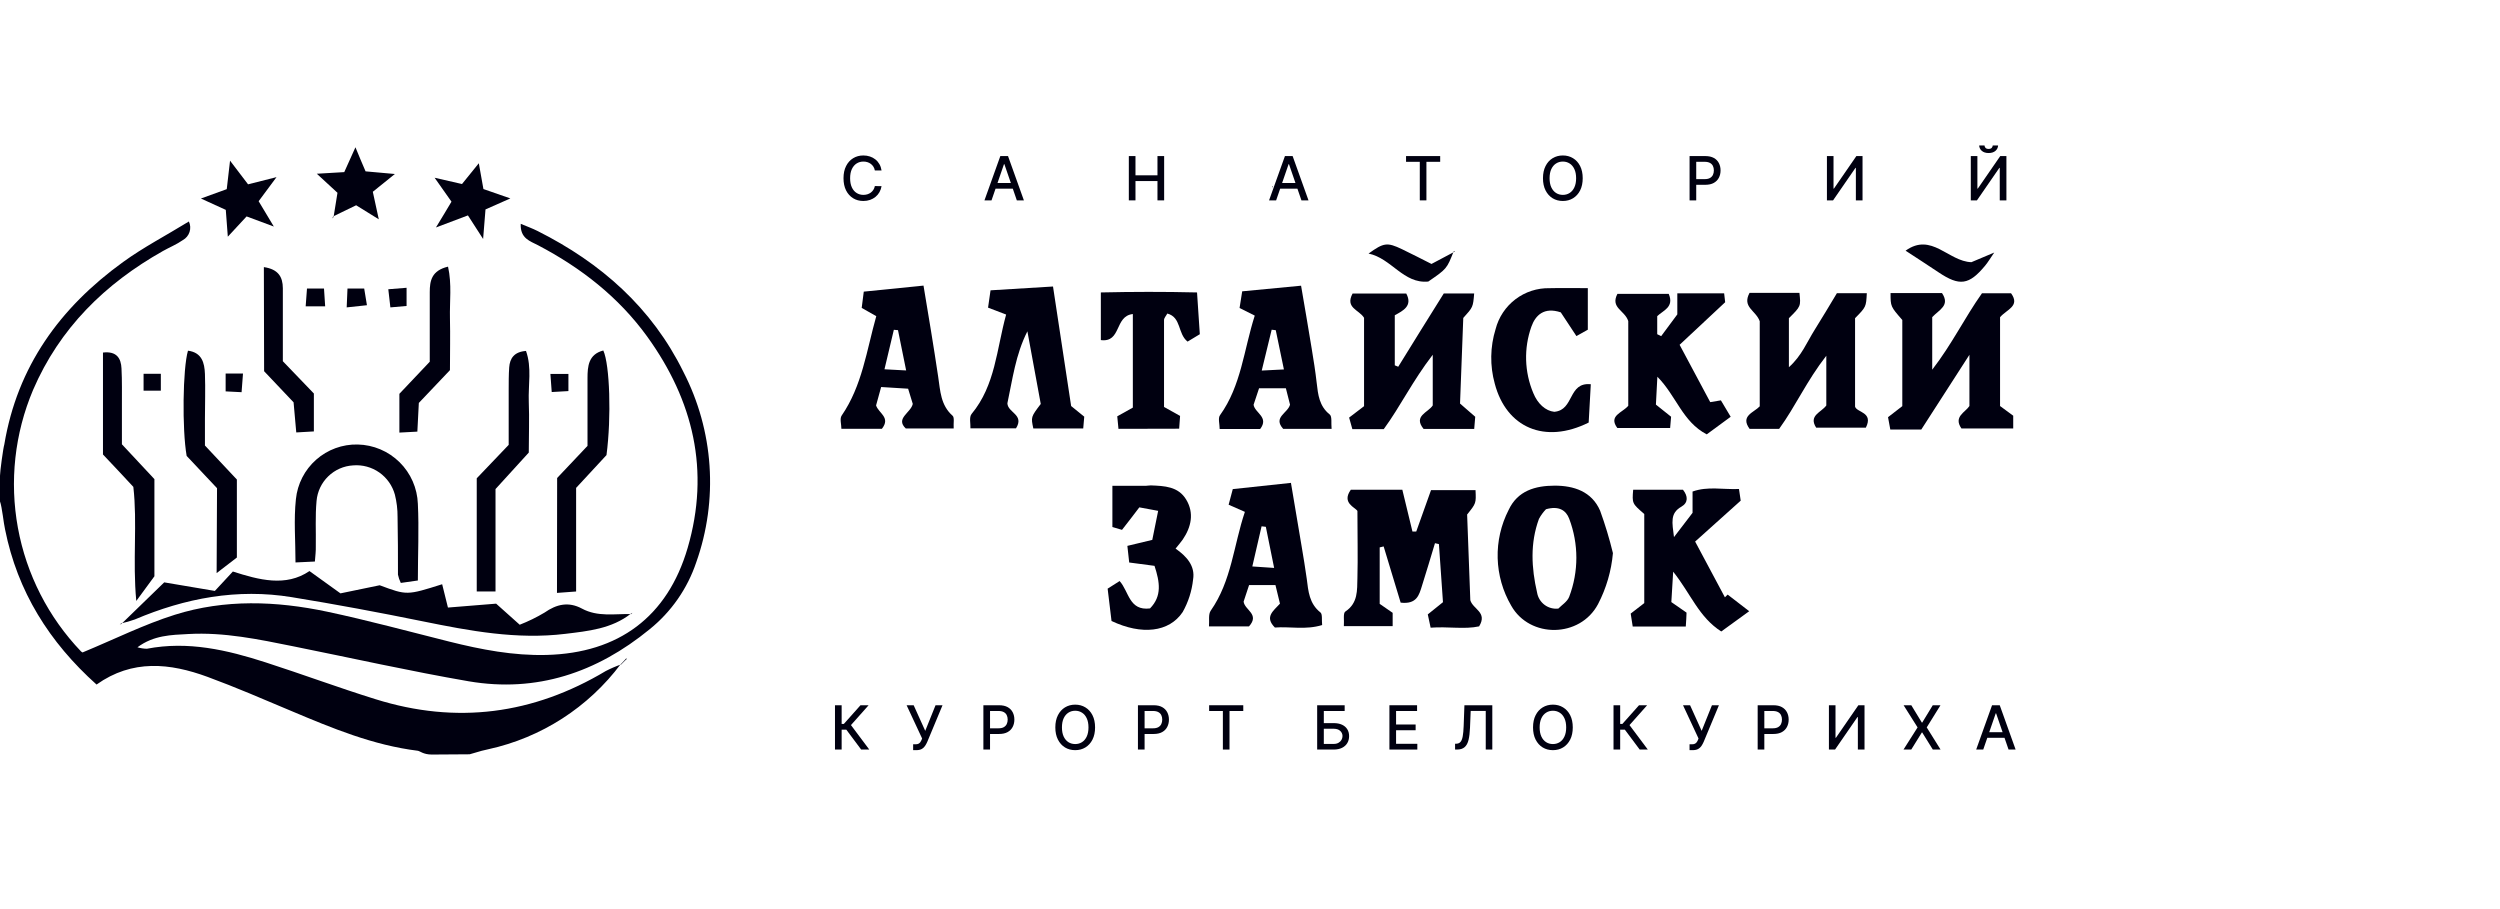 <svg width="275" height="100" viewBox="0 0 275 100" fill="none" xmlns="http://www.w3.org/2000/svg">
<g clip-path="url(#clip0_510_34)">
<path d="M68.301 73.025C64.726 77.807 59.551 81.14 53.722 82.415C53.026 82.576 53.148 82.528 51.662 82.972L47.504 83C46.564 83 46.193 82.61 45.948 82.582C41.036 81.974 36.531 80.101 32.026 78.2C28.974 76.912 25.928 75.596 22.821 74.453C18.7 72.942 14.573 72.49 10.62 75.3C5.418 70.639 1.921 65.064 0.557 58.234C0.409 57.63 0.223 55.742 0 55.162V52.331C0 51.859 0.361 49.225 0.473 48.895C1.905 40.309 6.599 33.841 13.538 28.823C15.765 27.207 18.238 25.924 20.777 24.363C20.947 24.725 20.973 25.137 20.85 25.517C20.727 25.898 20.464 26.216 20.114 26.409C19.441 26.883 18.655 27.201 17.931 27.608C11.55 31.204 6.56 36.105 3.636 42.896C1.613 47.681 1.033 52.955 1.971 58.066C2.908 63.177 5.32 67.901 8.91 71.654C9.027 71.771 9.233 71.81 9.116 71.754C12.613 70.305 15.838 68.693 19.235 67.623C24.731 65.895 30.372 66.101 35.974 67.283C40.491 68.242 44.951 69.457 49.429 70.578C52.937 71.453 56.468 72.139 60.115 72.044C68.056 71.838 73.43 67.84 75.641 60.275C78.119 51.789 76.276 44.061 71.186 37.014C68.045 32.676 63.913 29.459 59.185 26.978C58.316 26.521 57.208 26.236 57.281 24.62C57.955 24.904 58.573 25.127 59.157 25.422C66.107 28.918 71.698 33.841 75.179 40.917C76.828 44.122 77.805 47.632 78.048 51.23C78.291 54.827 77.796 58.437 76.593 61.836C75.621 64.743 73.835 67.309 71.448 69.229C65.639 73.984 59.029 76.215 51.567 74.944C45.107 73.828 38.703 72.39 32.271 71.096C28.462 70.327 24.648 69.524 20.727 69.742C18.839 69.842 16.907 69.87 15.119 71.202C15.454 71.301 15.8 71.356 16.149 71.364C20.671 70.489 24.976 71.492 29.225 72.864C33.268 74.168 37.255 75.652 41.309 76.912C50.219 79.699 58.651 78.584 66.636 73.812C67.195 73.524 67.774 73.276 68.368 73.07L68.301 73.025Z" fill="#000010"/>
<path d="M161.735 66.023C162.03 67.037 163.656 67.339 162.703 68.9C161.1 69.251 159.295 68.9 157.369 69.045C157.252 68.487 157.157 68.069 157.057 67.584L158.727 66.24C158.571 64.043 158.427 61.947 158.282 59.851L157.847 59.75C157.369 61.323 156.906 62.906 156.405 64.478C156.099 65.443 155.848 66.497 154.072 66.29C153.482 64.328 152.841 62.215 152.201 60.107L151.766 60.213V66.424L153.192 67.411V68.877H147.824C147.874 68.247 147.723 67.45 147.985 67.272C149.4 66.335 149.277 64.919 149.316 63.575C149.377 61.278 149.316 58.981 149.316 56.205C149.088 55.809 147.54 55.335 148.592 53.868H154.256L155.369 58.468H155.787L157.413 53.913H162.308C162.375 55.363 162.375 55.363 161.384 56.595C161.495 59.723 161.618 62.934 161.735 66.023Z" fill="#000010"/>
<path d="M150.046 44.68V34.956C149.489 34.059 147.941 33.88 148.781 32.291H154.69C155.419 33.652 154.334 34.181 153.426 34.678V40.186L153.805 40.342C155.475 37.638 157.146 34.94 158.816 32.28H162.158C162.035 33.786 162.035 33.786 160.96 34.973C160.843 38.04 160.727 41.156 160.604 44.39L162.275 45.845C162.247 46.208 162.208 46.643 162.163 47.183H156.595C155.425 45.745 157.096 45.388 157.602 44.596V39.021C155.375 41.909 154.044 44.702 152.212 47.206H148.759L148.403 45.934L150.046 44.68Z" fill="#000010"/>
<path d="M211.341 47.25H207.933C207.85 46.804 207.772 46.375 207.683 45.89L209.253 44.675V35.196C207.961 33.719 207.961 33.719 207.961 32.236H213.619C214.538 33.607 213.324 34.053 212.544 34.884V40.666C214.722 37.85 216.097 34.973 218.018 32.258H221.215C222.256 33.685 220.719 34.042 220.006 34.895V44.663L221.454 45.728V47.128H215.757C214.855 45.834 216.175 45.366 216.637 44.663V39.026L211.341 47.25Z" fill="#000010"/>
<path d="M192.452 32.213H197.937C198.099 33.691 198.099 33.691 196.779 35.001V40.392C198.182 39.144 198.778 37.605 199.608 36.289C200.438 34.973 201.228 33.624 202.058 32.252H205.349C205.271 33.763 205.271 33.763 204.057 35.001V44.73C204.247 45.388 206.112 45.321 205.243 47.044H199.78C198.906 45.695 200.337 45.371 200.894 44.602V39.133C198.722 41.92 197.52 44.675 195.704 47.178H192.458C191.399 45.739 192.931 45.383 193.571 44.697V35.336C193.137 34.126 191.6 33.797 192.452 32.213Z" fill="#000010"/>
<path d="M69.409 67.495C67.288 69.167 64.709 69.418 62.17 69.725C56.863 70.372 51.684 69.401 46.511 68.348C41.721 67.372 36.916 66.474 32.093 65.688C26.101 64.707 20.36 65.794 14.83 68.141C14.327 68.32 13.814 68.467 13.293 68.582L13.348 68.638L18.065 64.06L23.634 65.002L25.616 62.867C28.479 63.787 31.436 64.59 34.042 62.817L37.45 65.27L41.766 64.378C44.756 65.493 44.756 65.493 48.638 64.266L49.273 66.831L54.574 66.402L57.169 68.721C58.112 68.353 59.023 67.907 59.892 67.389C61.229 66.452 62.543 66.157 64.019 66.948C65.751 67.885 67.622 67.506 69.448 67.545L69.409 67.495Z" fill="#000010"/>
<path d="M180.869 56.539C179.527 55.379 179.527 55.379 179.649 53.874H185.129C185.686 54.576 185.719 55.296 184.951 55.736C183.687 56.461 183.937 57.459 184.138 59.081L186.181 56.411V54.069C187.852 53.472 189.489 53.863 191.288 53.79C191.366 54.348 191.444 54.844 191.477 55.073L186.465 59.572L189.74 65.705L190.041 65.404L192.413 67.233L189.339 69.463C186.866 67.879 185.998 65.331 184.049 62.884C183.965 64.289 183.909 65.192 183.848 66.229L185.519 67.389C185.519 67.812 185.469 68.32 185.435 68.922H179.599C179.521 68.442 179.443 67.946 179.376 67.495L180.869 66.341V56.539Z" fill="#000010"/>
<path d="M182.729 36.975L184.505 34.583V32.269H189.656C189.707 32.71 189.751 33.128 189.768 33.245L184.756 37.928L188.125 44.234L189.3 44.039L190.375 45.845L187.741 47.78C185.068 46.392 184.399 43.548 182.311 41.441C182.244 42.645 182.2 43.52 182.15 44.507L183.82 45.84C183.792 46.185 183.759 46.537 183.715 47.083H177.906C176.893 45.717 178.463 45.41 179.109 44.635V35.319C178.725 34.12 177.11 33.875 177.917 32.325H183.559C184.193 33.802 182.924 34.154 182.294 34.778V36.763L182.729 36.975Z" fill="#000010"/>
<path d="M177.422 60.843C177.249 62.802 176.693 64.708 175.785 66.452C173.808 70.188 168.267 70.238 166.234 66.625C165.306 65.035 164.793 63.236 164.743 61.395C164.693 59.554 165.109 57.731 165.95 56.093C166.941 53.969 168.896 53.428 171.001 53.422C173.106 53.417 175.088 54.047 176.013 56.177C176.568 57.705 177.039 59.263 177.422 60.843ZM170.06 56.015C169.755 56.331 169.494 56.687 169.286 57.074C168.3 59.75 168.456 62.488 169.08 65.186C169.17 65.724 169.464 66.205 169.899 66.532C170.334 66.859 170.878 67.006 171.419 66.943C171.775 66.569 172.404 66.19 172.61 65.649C173.663 62.882 173.663 59.825 172.61 57.057C172.265 56.143 171.485 55.614 170.06 56.015Z" fill="#000010"/>
<path d="M136.937 56.305L135.149 55.519L135.606 53.801L142.004 53.116C142.405 55.48 142.801 57.805 143.185 60.13C143.38 61.306 143.58 62.482 143.742 63.664C143.914 65.03 144.015 66.391 145.245 67.367C145.49 67.556 145.373 68.203 145.435 68.755C143.63 69.312 141.893 68.9 140.239 69.028C139.081 67.868 140.044 67.222 140.796 66.402C140.651 65.794 140.484 65.114 140.3 64.356H137.399L136.797 66.179C136.92 67.121 138.602 67.556 137.388 68.905H132.988C133.044 68.286 132.894 67.578 133.183 67.171C135.478 63.893 135.7 59.979 136.937 56.305ZM140.155 62.471C139.793 60.693 139.521 59.321 139.242 57.95L138.774 57.894C138.451 59.299 138.123 60.681 137.755 62.31L140.155 62.471Z" fill="#000010"/>
<path d="M136.642 32.046L143.118 31.427C143.502 33.657 143.903 36.005 144.282 38.319C144.494 39.59 144.694 40.861 144.839 42.138C144.984 43.414 145.117 44.675 146.27 45.594C146.548 45.817 146.409 46.559 146.476 47.178H141.152C139.994 45.89 141.648 45.461 141.904 44.513C141.77 43.989 141.62 43.398 141.447 42.712H138.496L137.894 44.524C138.023 45.422 139.626 45.879 138.618 47.189H134.163C134.163 46.631 133.963 46.007 134.197 45.678C136.541 42.422 136.814 38.497 138.023 34.717L136.352 33.88L136.642 32.046ZM138.791 40.761L141.23 40.638L140.334 36.322L139.883 36.267L138.791 40.761Z" fill="#000010"/>
<path d="M96.925 42.572L96.368 44.596C96.652 45.466 98 45.912 97.008 47.167H92.553C92.553 46.687 92.353 46.052 92.581 45.717C94.842 42.428 95.321 38.569 96.39 34.778L94.787 33.869L95.015 32.08L101.586 31.416C102.143 34.761 102.7 38.073 103.201 41.452C103.435 42.991 103.463 44.563 104.782 45.728C105.011 45.923 104.866 46.537 104.905 47.133H99.637C98.456 46.018 100.194 45.416 100.405 44.429C100.255 43.944 100.099 43.414 99.893 42.757L96.925 42.572ZM98.779 36.317L98.323 36.278C97.994 37.655 97.665 39.032 97.292 40.621L99.676 40.749C99.342 39.088 99.058 37.7 98.779 36.317Z" fill="#000010"/>
<path d="M115.831 31.516C116.527 36.094 117.173 40.342 117.825 44.663L119.267 45.834L119.155 47.128H113.665C113.397 45.868 113.397 45.868 114.483 44.435C113.999 41.803 113.503 39.121 113.013 36.445C111.71 39.01 111.376 41.747 110.813 44.362C110.852 45.405 112.712 45.6 111.76 47.117H106.748C106.776 46.643 106.581 45.89 106.876 45.533C109.494 42.377 109.616 38.441 110.674 34.6L108.686 33.841C108.764 33.284 108.853 32.682 108.959 31.935L115.831 31.516Z" fill="#000010"/>
<path d="M174.66 31.695V36.267L173.407 36.969L171.686 34.36C169.859 33.747 168.902 34.661 168.45 35.938C167.608 38.312 167.684 40.915 168.662 43.236C169.135 44.401 169.999 45.199 170.968 45.299C173.195 45.115 172.449 42.015 174.988 42.266C174.905 43.755 174.827 45.182 174.754 46.481C169.932 48.889 165.694 47.038 164.424 42.199C163.88 40.236 163.911 38.157 164.513 36.211C164.85 34.898 165.62 33.738 166.699 32.919C167.778 32.1 169.102 31.671 170.455 31.7C171.82 31.667 173.19 31.695 174.66 31.695Z" fill="#000010"/>
<path d="M123.421 58.284L122.363 57.972V53.439H126.033C126.217 53.439 126.406 53.389 126.59 53.394C128.082 53.456 129.608 53.495 130.488 54.967C131.368 56.439 131.045 57.966 130.098 59.355C129.898 59.645 129.658 59.912 129.313 60.347C130.527 61.194 131.49 62.254 131.24 63.742C131.106 65.003 130.716 66.223 130.093 67.328C128.6 69.558 125.571 69.875 122.268 68.309C122.135 67.194 121.996 66.045 121.84 64.752L123.159 63.915C124.206 65.092 124.19 67.21 126.501 66.926C127.832 65.571 127.581 64.027 126.996 62.243L124.212 61.875L124.011 60.046L126.751 59.388L127.397 56.193L125.326 55.809C124.663 56.701 124.056 57.459 123.421 58.284Z" fill="#000010"/>
<path d="M123.031 47.172L122.898 45.795L124.613 44.836V34.544C122.575 34.767 123.377 37.705 121.093 37.41V32.169C124.563 32.091 128.01 32.08 131.674 32.169C131.78 33.775 131.88 35.213 131.98 36.763L130.633 37.577C129.519 36.69 129.97 34.912 128.405 34.488C128.272 34.745 128.043 34.973 128.043 35.207C128.043 38.319 128.043 41.435 128.043 44.764L129.809 45.751L129.708 47.156L123.031 47.172Z" fill="#000010"/>
<path d="M34.638 61.769L32.505 61.869C32.505 59.466 32.305 57.163 32.55 54.905C32.72 53.232 33.514 51.684 34.773 50.57C36.032 49.456 37.664 48.858 39.343 48.895C41.072 48.931 42.721 49.628 43.953 50.843C45.184 52.059 45.904 53.7 45.965 55.429C46.099 58.173 45.965 60.932 45.965 63.854L44.088 64.122C43.945 63.833 43.841 63.528 43.776 63.213C43.776 61.094 43.776 58.975 43.732 56.862C43.738 56.035 43.638 55.211 43.437 54.409C43.166 53.422 42.559 52.56 41.722 51.972C40.884 51.385 39.867 51.109 38.848 51.192C37.82 51.25 36.848 51.676 36.109 52.393C35.369 53.109 34.912 54.069 34.822 55.095C34.666 56.768 34.766 58.407 34.738 60.063C34.755 60.603 34.688 61.122 34.638 61.769Z" fill="#000010"/>
<path d="M61.285 52.58L64.626 49.046C64.626 46.726 64.626 44.161 64.626 41.602C64.626 40.276 64.737 38.976 66.363 38.553C67.076 40.114 67.266 45.873 66.714 50.06L63.373 53.668V65.064L61.268 65.22L61.285 52.58Z" fill="#000010"/>
<path d="M52.441 52.614L55.955 48.934C55.955 47.089 55.955 44.992 55.955 42.896C55.955 42.071 55.955 41.223 56.011 40.42C56.083 39.406 56.568 38.698 57.86 38.603C58.517 40.437 58.094 42.344 58.166 44.206C58.239 46.068 58.166 47.869 58.166 49.782L54.507 53.796V65.064H52.441V52.614Z" fill="#000010"/>
<path d="M14.668 53.556C13.499 52.302 12.374 51.092 11.327 49.993V38.781C12.836 38.603 13.315 39.417 13.365 40.532C13.438 41.909 13.404 43.32 13.41 44.675C13.415 46.029 13.41 47.429 13.41 48.873L16.985 52.703V63.391L14.991 66.106C14.573 61.663 15.125 57.582 14.668 53.556Z" fill="#000010"/>
<path d="M23.873 53.701L20.532 50.15C20.02 47.239 20.103 40.526 20.677 38.575C22.214 38.776 22.498 39.913 22.543 41.14C22.604 42.812 22.543 44.446 22.543 46.102C22.543 47.1 22.543 48.103 22.543 49.007L26.056 52.748V61.328L23.829 63.04L23.873 53.701Z" fill="#000010"/>
<path d="M29.025 29.381C30.606 29.615 31.107 30.457 31.113 31.706C31.113 33.379 31.113 35.051 31.113 36.679V39.735L34.526 43.286V47.457L32.589 47.568L32.294 44.256L29.052 40.833L29.025 29.381Z" fill="#000010"/>
<path d="M46.071 44.323C46.015 45.466 45.965 46.375 45.909 47.479L43.932 47.585V43.32L47.273 39.79C47.273 37.287 47.273 34.717 47.273 32.147C47.273 30.886 47.474 29.76 49.284 29.331C49.718 31.271 49.451 33.161 49.495 35.018C49.54 36.874 49.495 38.876 49.495 40.716L46.071 44.323Z" fill="#000010"/>
<path d="M36.698 23.845L37.122 21.207L34.849 19.111L37.868 18.933L39.099 16.201C39.499 17.176 39.822 17.951 40.212 18.849L43.437 19.139L41.009 21.096L41.666 24.123L39.176 22.579L36.643 23.806L36.698 23.845Z" fill="#000010"/>
<path d="M56.139 21.826L53.405 23.036C53.332 23.912 53.26 24.809 53.143 26.287L51.472 23.694L47.953 25.021C48.643 23.906 49.128 23.075 49.663 22.183L47.808 19.552L50.821 20.243L52.67 17.957L53.176 20.795L56.139 21.826Z" fill="#000010"/>
<path d="M27.287 20.276L30.417 19.485L28.451 22.133L30.122 24.921L27.126 23.806L25.06 26.036L24.837 23.086L22.102 21.837L24.943 20.806L25.305 17.673L27.287 20.276Z" fill="#000010"/>
<path d="M219.366 27.781C218.904 28.456 218.67 28.851 218.38 29.203C216.593 31.366 215.557 31.505 213.24 29.955C212.054 29.158 210.857 28.389 209.615 27.575C212.466 25.523 214.315 28.762 216.854 28.84L219.366 27.781Z" fill="#000010"/>
<path d="M159.897 27.669C159.145 29.571 159.145 29.571 157.112 30.97C154.378 31.243 153.058 28.411 150.541 27.892C152.212 26.688 152.579 26.632 154.211 27.407C155.28 27.915 156.327 28.467 157.463 29.035L159.964 27.708L159.897 27.669Z" fill="#000010"/>
<path d="M38.224 31.739H40.062L40.363 33.574L38.135 33.813L38.224 31.739Z" fill="#000010"/>
<path d="M33.769 31.739H35.64L35.768 33.696H33.624L33.769 31.739Z" fill="#000010"/>
<path d="M44.723 31.656V33.657L42.941 33.813L42.713 31.817L44.723 31.656Z" fill="#000010"/>
<path d="M15.793 41.117H17.692V42.974H15.793V41.117Z" fill="#000010"/>
<path d="M26.574 43.141L24.82 43.052V41.09H26.73L26.574 43.141Z" fill="#000010"/>
<path d="M62.526 41.134V43.019L60.689 43.124C60.639 42.45 60.594 41.87 60.544 41.134H62.526Z" fill="#000010"/>
<path d="M69.454 67.545C69.632 67.378 69.81 67.21 69.543 67.467H69.409L69.454 67.545Z" fill="#000010"/>
<path d="M139.955 20.46C139.922 20.683 139.888 20.901 139.955 20.577L140.022 20.505L139.955 20.46Z" fill="#000010"/>
<path d="M159.964 27.72L160.053 27.614L159.897 27.669L159.964 27.72Z" fill="#000010"/>
<path d="M68.346 73.07L68.903 72.513L68.853 72.462L68.329 73.02L68.346 73.07Z" fill="#000010"/>
<path d="M68.875 72.54L68.975 72.401L68.825 72.49L68.875 72.54Z" fill="#000010"/>
<path d="M13.298 68.582C13.226 68.71 13.159 68.838 13.237 68.688C13.048 68.783 13.198 68.688 13.354 68.638L13.298 68.582Z" fill="#000010"/>
<path d="M36.643 23.806L36.554 24.034L36.698 23.861L36.643 23.806Z" fill="#000010"/>
<path d="M96.972 18.752H96.233C96.204 18.594 96.151 18.454 96.074 18.334C95.997 18.213 95.902 18.111 95.79 18.027C95.678 17.942 95.552 17.879 95.413 17.836C95.276 17.793 95.13 17.772 94.975 17.772C94.695 17.772 94.445 17.843 94.224 17.984C94.004 18.125 93.83 18.332 93.703 18.605C93.576 18.878 93.513 19.211 93.513 19.604C93.513 20.001 93.576 20.336 93.703 20.608C93.83 20.881 94.005 21.088 94.226 21.227C94.447 21.367 94.696 21.437 94.972 21.437C95.126 21.437 95.271 21.416 95.408 21.375C95.547 21.332 95.673 21.269 95.785 21.187C95.897 21.104 95.992 21.003 96.069 20.884C96.148 20.764 96.203 20.626 96.233 20.47L96.972 20.473C96.933 20.712 96.856 20.933 96.742 21.134C96.63 21.334 96.486 21.507 96.309 21.653C96.133 21.797 95.933 21.909 95.707 21.989C95.481 22.068 95.235 22.108 94.968 22.108C94.547 22.108 94.173 22.008 93.845 21.808C93.516 21.606 93.257 21.318 93.067 20.944C92.88 20.57 92.786 20.123 92.786 19.604C92.786 19.084 92.88 18.637 93.07 18.265C93.259 17.89 93.519 17.603 93.847 17.403C94.176 17.202 94.549 17.101 94.968 17.101C95.225 17.101 95.465 17.138 95.688 17.213C95.912 17.286 96.114 17.394 96.292 17.536C96.471 17.678 96.618 17.851 96.735 18.055C96.852 18.258 96.931 18.491 96.972 18.752Z" fill="#000010"/>
<path d="M109.067 22.041H108.29L110.036 17.168H110.882L112.628 22.041H111.851L110.479 18.053H110.441L109.067 22.041ZM109.197 20.133H111.718V20.751H109.197V20.133Z" fill="#000010"/>
<path d="M124.171 22.041V17.168H124.903V19.285H127.322V17.168H128.056V22.041H127.322V19.916H124.903V22.041H124.171Z" fill="#000010"/>
<path d="M140.374 22.041H139.597L141.343 17.168H142.189L143.935 22.041H143.158L141.786 18.053H141.748L140.374 22.041ZM140.504 20.133H143.025V20.751H140.504V20.133Z" fill="#000010"/>
<path d="M154.665 17.8V17.168H158.42V17.8H156.906V22.041H156.177V17.8H154.665Z" fill="#000010"/>
<path d="M174.098 19.604C174.098 20.125 174.003 20.572 173.814 20.946C173.624 21.319 173.365 21.606 173.034 21.808C172.706 22.008 172.332 22.108 171.914 22.108C171.494 22.108 171.118 22.008 170.788 21.808C170.46 21.606 170.201 21.318 170.011 20.944C169.822 20.57 169.727 20.123 169.727 19.604C169.727 19.084 169.822 18.637 170.011 18.265C170.201 17.89 170.46 17.603 170.788 17.403C171.118 17.202 171.494 17.101 171.914 17.101C172.332 17.101 172.706 17.202 173.034 17.403C173.365 17.603 173.624 17.89 173.814 18.265C174.003 18.637 174.098 19.084 174.098 19.604ZM173.373 19.604C173.373 19.208 173.309 18.874 173.181 18.602C173.055 18.33 172.881 18.123 172.66 17.984C172.441 17.843 172.192 17.772 171.914 17.772C171.634 17.772 171.385 17.843 171.165 17.984C170.946 18.123 170.772 18.33 170.644 18.602C170.517 18.874 170.454 19.208 170.454 19.604C170.454 20.001 170.517 20.336 170.644 20.608C170.772 20.88 170.946 21.086 171.165 21.227C171.385 21.367 171.634 21.437 171.914 21.437C172.192 21.437 172.441 21.367 172.66 21.227C172.881 21.086 173.055 20.88 173.181 20.608C173.309 20.336 173.373 20.001 173.373 19.604Z" fill="#000010"/>
<path d="M185.853 22.041V17.168H187.582C187.96 17.168 188.273 17.237 188.521 17.375C188.769 17.513 188.954 17.701 189.077 17.941C189.201 18.179 189.262 18.447 189.262 18.745C189.262 19.045 189.2 19.315 189.075 19.554C188.952 19.792 188.765 19.981 188.516 20.121C188.268 20.259 187.956 20.328 187.58 20.328H186.391V19.704H187.514C187.752 19.704 187.946 19.663 188.094 19.581C188.243 19.496 188.352 19.382 188.421 19.238C188.491 19.093 188.525 18.929 188.525 18.745C188.525 18.561 188.491 18.398 188.421 18.255C188.352 18.112 188.242 18 188.092 17.919C187.943 17.839 187.747 17.798 187.504 17.798H186.585V22.041H185.853Z" fill="#000010"/>
<path d="M200.962 17.168H201.687V20.747H201.732L204.201 17.168H204.879V22.041H204.146V18.467H204.101L201.637 22.041H200.962V17.168Z" fill="#000010"/>
<path d="M216.788 17.168H217.513V20.747H217.558L220.027 17.168H220.705V22.041H219.973V18.467H219.928L217.464 22.041H216.788V17.168ZM219.212 15.93H219.795C219.795 16.198 219.7 16.416 219.511 16.585C219.323 16.751 219.068 16.834 218.748 16.834C218.429 16.834 218.175 16.751 217.987 16.585C217.799 16.416 217.705 16.198 217.705 15.93H218.286C218.286 16.049 218.32 16.155 218.39 16.247C218.459 16.337 218.579 16.382 218.748 16.382C218.914 16.382 219.032 16.337 219.103 16.247C219.176 16.156 219.212 16.051 219.212 15.93Z" fill="#000010"/>
<path d="M94.727 82.451L93.097 80.266H92.581V82.451H91.848V77.577H92.581V79.636H92.82L94.654 77.577H95.547L93.606 79.76L95.62 82.451H94.727Z" fill="#000010"/>
<path d="M100.445 82.517V81.87H100.736C100.858 81.87 100.958 81.85 101.037 81.808C101.118 81.767 101.183 81.712 101.234 81.642C101.286 81.57 101.329 81.493 101.364 81.409L101.433 81.235L99.727 77.577H100.504L101.776 80.395L102.909 77.577H103.677L101.999 81.606C101.928 81.768 101.846 81.918 101.753 82.056C101.661 82.194 101.539 82.306 101.386 82.391C101.232 82.475 101.029 82.517 100.777 82.517H100.445Z" fill="#000010"/>
<path d="M108.172 82.451V77.577H109.902C110.279 77.577 110.592 77.646 110.84 77.784C111.088 77.922 111.273 78.111 111.397 78.351C111.52 78.589 111.581 78.857 111.581 79.155C111.581 79.455 111.519 79.725 111.394 79.964C111.271 80.202 111.085 80.391 110.835 80.531C110.587 80.668 110.275 80.737 109.899 80.737H108.71V80.114H109.833C110.071 80.114 110.265 80.073 110.413 79.99C110.562 79.906 110.671 79.792 110.74 79.648C110.81 79.503 110.845 79.339 110.845 79.155C110.845 78.971 110.81 78.808 110.74 78.665C110.671 78.522 110.561 78.41 110.411 78.329C110.262 78.249 110.067 78.208 109.823 78.208H108.904V82.451H108.172Z" fill="#000010"/>
<path d="M120.458 80.014C120.458 80.534 120.363 80.982 120.173 81.356C119.984 81.729 119.724 82.016 119.394 82.218C119.065 82.418 118.692 82.517 118.273 82.517C117.853 82.517 117.478 82.418 117.148 82.218C116.819 82.016 116.56 81.728 116.371 81.354C116.181 80.979 116.086 80.533 116.086 80.014C116.086 79.494 116.181 79.047 116.371 78.674C116.56 78.3 116.819 78.013 117.148 77.813C117.478 77.612 117.853 77.511 118.273 77.511C118.692 77.511 119.065 77.612 119.394 77.813C119.724 78.013 119.984 78.3 120.173 78.674C120.363 79.047 120.458 79.494 120.458 80.014ZM119.733 80.014C119.733 79.618 119.669 79.284 119.541 79.012C119.414 78.739 119.241 78.533 119.019 78.394C118.8 78.252 118.551 78.182 118.273 78.182C117.993 78.182 117.744 78.252 117.524 78.394C117.305 78.533 117.131 78.739 117.003 79.012C116.877 79.284 116.814 79.618 116.814 80.014C116.814 80.411 116.877 80.745 117.003 81.018C117.131 81.29 117.305 81.496 117.524 81.637C117.744 81.777 117.993 81.846 118.273 81.846C118.551 81.846 118.8 81.777 119.019 81.637C119.241 81.496 119.414 81.29 119.541 81.018C119.669 80.745 119.733 80.411 119.733 80.014Z" fill="#000010"/>
<path d="M125.173 82.451V77.577H126.903C127.28 77.577 127.593 77.646 127.841 77.784C128.089 77.922 128.275 78.111 128.398 78.351C128.521 78.589 128.583 78.857 128.583 79.155C128.583 79.455 128.52 79.725 128.395 79.964C128.272 80.202 128.086 80.391 127.836 80.531C127.588 80.668 127.276 80.737 126.9 80.737H125.711V80.114H126.834C127.073 80.114 127.266 80.073 127.415 79.99C127.563 79.906 127.672 79.792 127.742 79.648C127.811 79.503 127.846 79.339 127.846 79.155C127.846 78.971 127.811 78.808 127.742 78.665C127.672 78.522 127.562 78.41 127.412 78.329C127.264 78.249 127.068 78.208 126.825 78.208H125.905V82.451H125.173Z" fill="#000010"/>
<path d="M133.005 78.21V77.577H136.76V78.21H135.246V82.451H134.516V78.21H133.005Z" fill="#000010"/>
<path d="M144.888 82.451V77.577H147.913V78.21H145.62V79.543H146.705C147.065 79.543 147.371 79.602 147.622 79.719C147.875 79.836 148.067 80.002 148.2 80.216C148.334 80.43 148.401 80.683 148.401 80.973C148.401 81.263 148.334 81.52 148.2 81.742C148.067 81.964 147.875 82.138 147.622 82.263C147.371 82.388 147.065 82.451 146.705 82.451H144.888ZM145.62 81.832H146.705C146.913 81.832 147.09 81.791 147.233 81.708C147.379 81.626 147.488 81.519 147.563 81.387C147.638 81.255 147.676 81.114 147.676 80.964C147.676 80.745 147.593 80.557 147.425 80.4C147.258 80.241 147.018 80.162 146.705 80.162H145.62V81.832Z" fill="#000010"/>
<path d="M152.836 82.451V77.577H155.878V78.21H153.568V79.695H155.719V80.326H153.568V81.818H155.906V82.451H152.836Z" fill="#000010"/>
<path d="M160.058 82.451V81.813L160.2 81.808C160.393 81.804 160.544 81.738 160.655 81.611C160.767 81.484 160.848 81.279 160.899 80.997C160.951 80.715 160.986 80.338 161.003 79.867L161.086 77.577H164.154V82.451H163.432V78.201H161.776L161.7 80.062C161.679 80.584 161.627 81.022 161.543 81.378C161.46 81.731 161.318 81.999 161.117 82.18C160.918 82.36 160.634 82.451 160.266 82.451H160.058Z" fill="#000010"/>
<path d="M173.005 80.014C173.005 80.534 172.91 80.982 172.721 81.356C172.531 81.729 172.271 82.016 171.941 82.218C171.613 82.418 171.239 82.517 170.82 82.517C170.4 82.517 170.025 82.418 169.695 82.218C169.366 82.016 169.107 81.728 168.918 81.354C168.728 80.979 168.634 80.533 168.634 80.014C168.634 79.494 168.728 79.047 168.918 78.674C169.107 78.3 169.366 78.013 169.695 77.813C170.025 77.612 170.4 77.511 170.82 77.511C171.239 77.511 171.613 77.612 171.941 77.813C172.271 78.013 172.531 78.3 172.721 78.674C172.91 79.047 173.005 79.494 173.005 80.014ZM172.28 80.014C172.28 79.618 172.216 79.284 172.088 79.012C171.962 78.739 171.788 78.533 171.567 78.394C171.347 78.252 171.098 78.182 170.82 78.182C170.541 78.182 170.291 78.252 170.072 78.394C169.852 78.533 169.678 78.739 169.55 79.012C169.424 79.284 169.361 79.618 169.361 80.014C169.361 80.411 169.424 80.745 169.55 81.018C169.678 81.29 169.852 81.496 170.072 81.637C170.291 81.777 170.541 81.846 170.82 81.846C171.098 81.846 171.347 81.777 171.567 81.637C171.788 81.496 171.962 81.29 172.088 81.018C172.216 80.745 172.28 80.411 172.28 80.014Z" fill="#000010"/>
<path d="M180.366 82.451L178.736 80.266H178.219V82.451H177.487V77.577H178.219V79.636H178.458L180.292 77.577H181.185L179.245 79.76L181.259 82.451H180.366Z" fill="#000010"/>
<path d="M185.85 82.517V81.87H186.142C186.263 81.87 186.363 81.85 186.442 81.808C186.523 81.767 186.589 81.712 186.639 81.642C186.691 81.57 186.735 81.493 186.769 81.409L186.838 81.235L185.132 77.577H185.909L187.182 80.395L188.314 77.577H189.082L187.404 81.606C187.333 81.768 187.251 81.918 187.158 82.056C187.066 82.194 186.944 82.306 186.791 82.391C186.638 82.475 186.435 82.517 186.182 82.517H185.85Z" fill="#000010"/>
<path d="M193.344 82.451V77.577H195.073C195.451 77.577 195.763 77.646 196.011 77.784C196.259 77.922 196.445 78.111 196.568 78.351C196.691 78.589 196.753 78.857 196.753 79.155C196.753 79.455 196.691 79.725 196.566 79.964C196.443 80.202 196.256 80.391 196.007 80.531C195.759 80.668 195.447 80.737 195.071 80.737H193.881V80.114H195.005C195.243 80.114 195.437 80.073 195.585 79.99C195.733 79.906 195.842 79.792 195.912 79.648C195.981 79.503 196.016 79.339 196.016 79.155C196.016 78.971 195.981 78.808 195.912 78.665C195.842 78.522 195.733 78.41 195.583 78.329C195.434 78.249 195.238 78.208 194.995 78.208H194.076V82.451H193.344Z" fill="#000010"/>
<path d="M201.181 77.577H201.906V81.156H201.951L204.42 77.577H205.097V82.451H204.365V78.877H204.32L201.856 82.451H201.181V77.577Z" fill="#000010"/>
<path d="M210.244 77.577L211.405 79.484H211.443L212.604 77.577H213.452L211.94 80.014L213.461 82.451H212.608L211.443 80.571H211.405L210.239 82.451H209.386L210.933 80.014L209.396 77.577H210.244Z" fill="#000010"/>
<path d="M218.157 82.451H217.38L219.126 77.577H219.972L221.718 82.451H220.941L219.57 78.463H219.532L218.157 82.451ZM218.288 80.542H220.809V81.161H218.288V80.542Z" fill="#000010"/>
</g>
<defs>
<clipPath id="clip0_510_34">
<rect width="222" height="67" fill="white" transform="translate(0 16)"/>
</clipPath>
</defs>
</svg>
